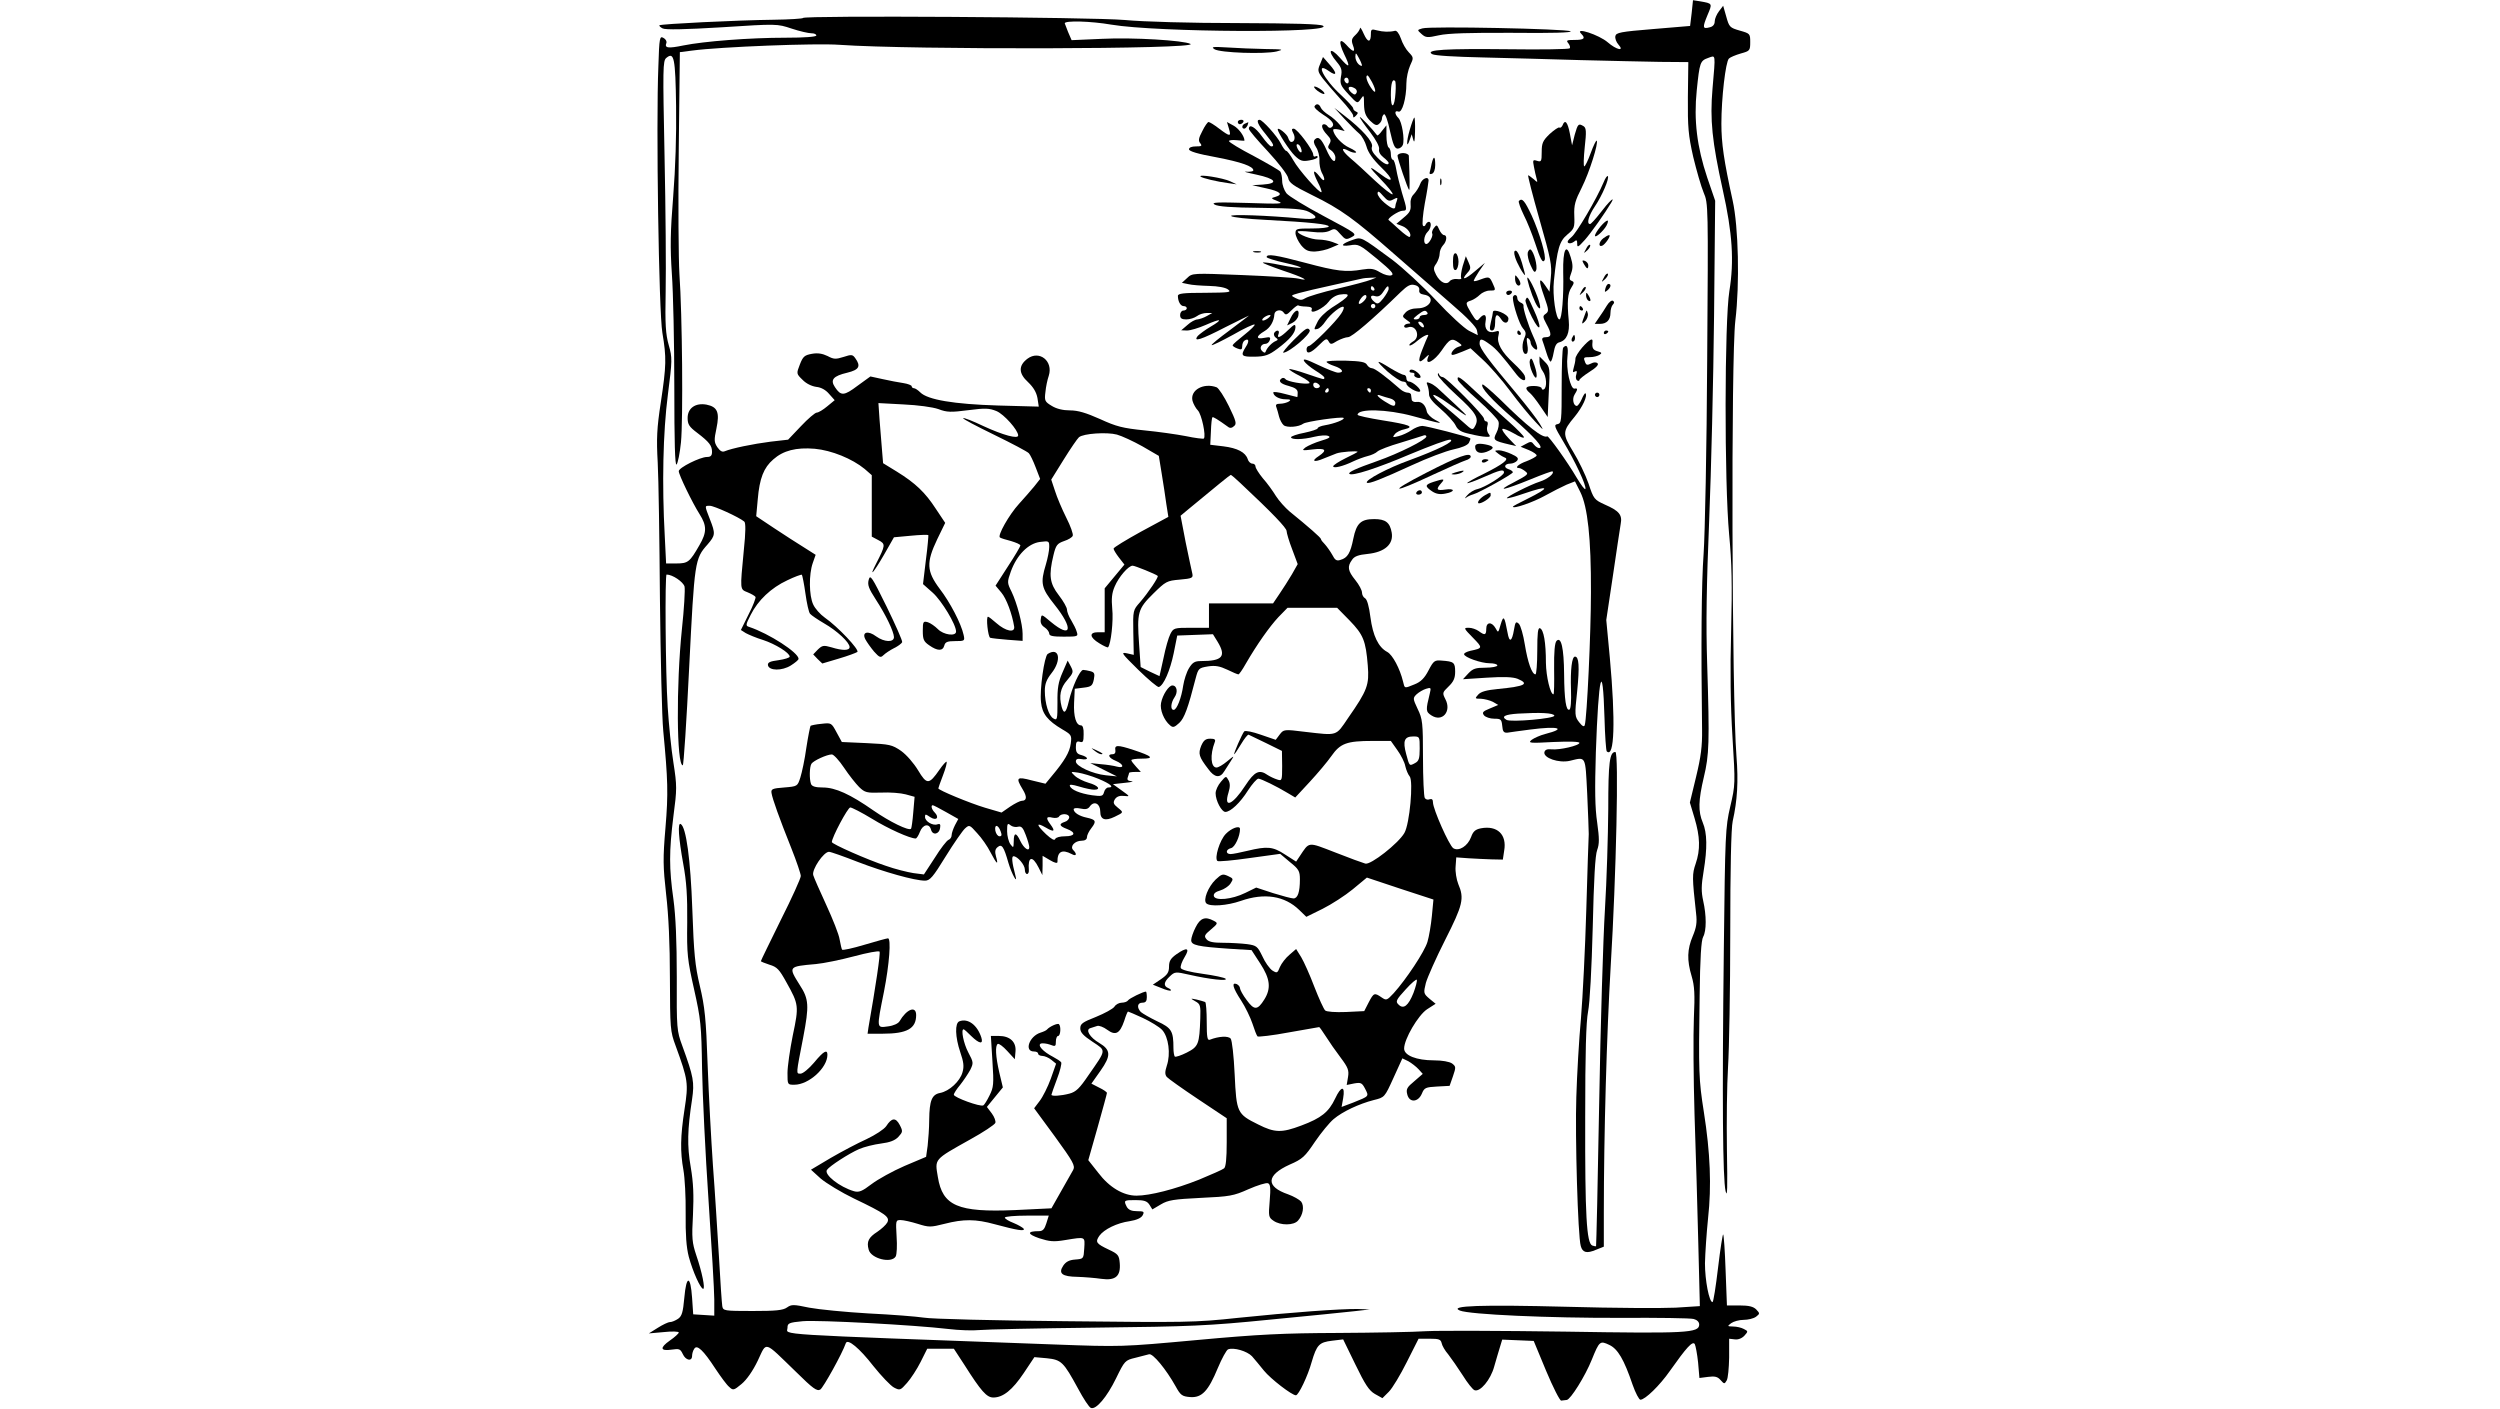 <?xml version="1.0" standalone="no"?>
<!DOCTYPE svg PUBLIC "-//W3C//DTD SVG 20010904//EN"
 "http://www.w3.org/TR/2001/REC-SVG-20010904/DTD/svg10.dtd">
<svg version="1.0" xmlns="http://www.w3.org/2000/svg"
 width="1127pt" height="635pt" viewBox="0 0 1127 635"
 preserveAspectRatio="xMidYMid meet">

<g transform="translate(0,635) scale(0.1,-0.1)"
fill="#000000" stroke="none">
<path d="M7626 6291 l-7 -58 -167 -14 c-147 -12 -167 -16 -170 -32 -2 -10 4
-27 14 -38 29 -32 -9 -24 -48 10 -39 34 -152 71 -120 39 21 -21 13 -28 -29
-28 -36 0 -40 -2 -29 -15 7 -9 10 -19 6 -23 -4 -4 -128 -6 -274 -4 -289 3
-379 -2 -346 -22 12 -7 100 -12 229 -15 116 -3 314 -8 440 -12 127 -3 287 -7
358 -8 l128 -1 -2 -157 c-1 -138 2 -172 24 -270 15 -62 36 -135 47 -161 21
-49 21 -55 16 -758 -2 -390 -10 -781 -16 -869 -10 -137 -12 -418 -7 -795 1
-74 -5 -121 -27 -212 l-28 -116 21 -70 c25 -84 27 -142 5 -206 -16 -47 -16
-60 2 -224 5 -41 1 -64 -15 -102 -25 -59 -27 -108 -5 -181 13 -44 15 -80 10
-189 -3 -74 -2 -270 3 -435 6 -165 13 -427 17 -581 l7 -282 -109 -7 c-60 -3
-280 -2 -489 4 -388 10 -536 5 -484 -17 44 -18 402 -34 726 -33 166 1 313 -1
328 -5 15 -4 25 -13 25 -25 0 -38 -54 -41 -603 -32 -287 4 -569 5 -627 2 -58
-4 -238 -7 -400 -8 -244 -1 -353 -6 -635 -32 -339 -31 -341 -31 -640 -20
-1307 48 -1205 42 -1205 75 0 21 6 24 69 30 72 6 503 -17 655 -35 49 -6 112
-8 140 -5 28 3 265 8 526 11 429 5 505 8 785 36 171 16 342 34 380 38 l70 8
-55 2 c-77 1 -299 -15 -540 -40 -194 -21 -237 -21 -780 -15 -316 3 -602 10
-635 16 -33 5 -145 14 -250 19 -104 6 -225 18 -267 26 -71 15 -80 15 -100 1
-18 -13 -51 -16 -155 -16 -130 0 -133 1 -137 22 -2 13 -9 113 -15 223 -7 110
-18 294 -27 410 -8 116 -19 320 -24 455 -7 208 -13 262 -35 355 -22 93 -27
147 -34 345 -8 227 -28 371 -52 385 -15 10 -10 -63 11 -179 15 -81 19 -145 18
-264 -2 -145 1 -168 31 -302 30 -135 33 -160 36 -360 2 -118 15 -384 29 -590
14 -206 26 -408 26 -448 l0 -73 -47 3 -48 3 -5 74 c-7 103 -26 104 -35 1 -6
-66 -11 -83 -28 -95 -12 -8 -28 -15 -37 -15 -8 0 -33 -12 -55 -26 l-40 -25 68
6 c37 4 67 3 67 -2 0 -4 -18 -21 -40 -36 -47 -33 -44 -49 9 -41 33 5 38 3 49
-20 13 -29 42 -35 42 -8 0 9 4 24 10 32 12 20 41 -7 95 -90 24 -36 51 -73 62
-82 18 -17 21 -16 56 13 23 19 51 59 73 105 42 88 24 93 172 -50 77 -76 95
-89 110 -80 13 8 99 162 115 209 8 22 62 -23 124 -103 36 -45 78 -89 93 -97
27 -14 29 -13 59 21 17 19 45 62 61 94 l30 60 60 0 60 0 47 -72 c76 -120 101
-148 131 -148 44 0 86 34 137 110 l48 72 56 -5 c66 -7 75 -16 141 -137 24 -45
50 -85 58 -87 23 -9 72 49 113 133 39 80 41 82 87 93 26 7 54 14 62 16 17 5
77 -68 120 -145 22 -40 29 -45 65 -48 53 -4 82 27 125 131 18 43 39 81 46 84
26 10 86 -8 108 -31 11 -13 36 -42 54 -65 30 -37 126 -111 144 -111 12 0 54
88 71 150 23 78 34 89 92 96 l50 6 55 -113 c44 -91 62 -118 88 -133 l34 -19
29 29 c16 16 52 76 81 134 l53 105 50 0 c42 0 50 -3 54 -20 2 -11 15 -34 30
-51 14 -18 43 -60 65 -94 21 -34 45 -64 53 -67 25 -10 73 47 89 107 9 30 20
70 26 88 l10 33 71 -3 71 -3 56 -135 c31 -74 62 -135 68 -134 7 1 18 2 25 3
17 2 83 107 113 182 34 84 37 86 79 66 38 -18 66 -65 105 -180 13 -37 29 -67
35 -67 21 0 87 64 133 130 75 106 102 136 112 121 4 -8 11 -45 15 -83 l6 -70
39 5 c30 4 43 1 56 -14 17 -19 18 -19 28 -2 6 10 10 56 11 103 l0 85 26 -3
c15 -2 32 5 43 17 17 19 17 20 -3 30 -11 6 -32 11 -48 11 -27 1 -27 1 -9 15
11 8 36 15 56 15 20 0 45 6 56 14 18 14 18 15 1 33 -13 13 -33 18 -75 18 l-57
0 -6 158 c-3 87 -8 160 -11 162 -2 3 -13 -65 -23 -150 -10 -85 -21 -155 -25
-155 -15 0 -34 98 -34 175 1 44 7 135 14 203 16 146 10 295 -19 479 -23 147
-24 177 -19 523 2 171 7 252 16 267 15 27 15 96 0 162 -9 41 -9 69 2 134 17
103 16 172 -4 219 -21 50 -20 99 5 205 24 100 26 155 15 508 -6 182 -3 359 9
650 9 220 19 634 22 920 l5 520 -36 105 c-46 138 -61 258 -47 393 13 126 15
133 52 146 34 12 33 23 19 -139 -12 -141 -2 -237 46 -455 44 -197 52 -322 30
-457 -22 -137 -23 -860 -1 -1098 12 -127 14 -226 9 -432 -5 -182 -3 -335 6
-481 13 -211 13 -215 -10 -313 -22 -95 -23 -121 -29 -644 -8 -685 -5 -1032 8
-1090 8 -33 9 14 6 185 -2 127 0 295 5 375 5 80 10 351 10 603 0 287 4 475 11
505 21 94 26 179 17 292 -21 270 -25 1800 -5 1965 20 165 14 422 -12 540 -40
182 -51 259 -51 348 0 114 19 279 34 293 6 6 30 16 54 23 40 11 42 13 42 51 0
38 -1 39 -47 52 -45 13 -48 16 -61 63 l-14 49 -19 -25 c-10 -13 -19 -34 -19
-45 0 -14 -8 -24 -22 -27 -33 -9 -34 -2 -11 54 23 54 24 53 -33 63 l-32 5 -6
-58z"/>
<path d="M3620 6269 c0 -3 -60 -7 -132 -8 -167 -2 -509 -19 -515 -25 -3 -2 4
-9 14 -14 12 -7 102 -5 267 5 248 16 249 16 315 -6 36 -12 76 -21 89 -21 12 0
22 -4 22 -10 0 -6 -53 -10 -139 -10 -162 0 -367 -16 -461 -35 -68 -14 -85 -12
-76 11 3 7 -3 18 -13 23 -17 10 -19 2 -23 -127 -11 -259 2 -1110 18 -1202 19
-113 18 -147 -7 -314 -18 -116 -20 -164 -14 -271 4 -71 8 -348 10 -615 3 -267
9 -534 15 -595 21 -221 23 -281 10 -436 -12 -140 -11 -175 3 -301 11 -94 17
-224 17 -378 1 -226 1 -238 26 -305 56 -154 58 -168 40 -285 -19 -123 -20
-192 -5 -275 6 -33 11 -121 10 -195 -1 -96 3 -152 14 -195 18 -67 53 -145 65
-145 10 0 -5 75 -31 151 -19 57 -21 77 -15 183 4 88 2 143 -10 214 -17 97 -15
170 6 307 11 76 7 100 -44 240 -25 68 -26 77 -25 310 0 164 -5 275 -15 350
-20 141 -20 217 0 377 16 120 16 136 0 239 -10 61 -21 175 -26 252 -10 153
-13 597 -5 597 27 0 75 -33 81 -54 3 -14 -2 -101 -12 -193 -26 -251 -24 -613
4 -613 4 0 17 200 29 444 24 478 25 487 83 552 35 41 36 48 10 114 -24 62 -24
60 0 60 19 0 131 -51 155 -71 7 -5 7 -46 -2 -131 -17 -179 -18 -174 17 -188
17 -7 33 -16 36 -21 2 -4 -11 -40 -31 -78 l-35 -71 22 -14 c13 -7 48 -22 78
-31 55 -18 120 -58 120 -75 0 -5 -23 -12 -50 -16 -39 -5 -50 -10 -48 -23 5
-25 63 -26 103 -1 19 12 35 25 35 30 0 28 -133 114 -223 144 -16 5 -16 9 7 54
33 66 92 122 165 156 33 16 63 27 66 25 2 -3 10 -41 16 -85 6 -43 15 -85 21
-91 6 -7 34 -26 63 -43 58 -33 115 -86 115 -107 0 -16 -31 -17 -82 -1 -35 10
-41 9 -61 -10 l-21 -22 20 -21 21 -20 74 22 c41 12 78 26 84 30 10 10 -88 114
-147 155 -20 14 -44 41 -52 59 -19 40 -20 136 -2 187 l13 37 -52 33 c-29 18
-90 57 -135 87 l-81 54 7 76 c8 95 27 143 70 180 45 40 103 55 187 48 76 -7
169 -45 225 -91 l32 -28 0 -139 0 -138 30 -16 c33 -17 32 -23 -10 -105 -35
-68 -13 -44 35 39 l45 79 76 7 c41 4 77 5 79 3 1 -1 -3 -52 -11 -112 l-13
-109 44 -39 c40 -36 105 -143 105 -175 0 -23 -57 -15 -82 11 -13 13 -33 27
-45 31 -21 6 -23 3 -23 -39 0 -38 4 -48 29 -65 37 -26 61 -27 68 -1 4 16 14
20 49 20 43 0 44 1 38 28 -11 51 -61 147 -108 208 -59 79 -61 118 -11 223 l36
74 -42 63 c-48 74 -92 116 -176 168 l-62 38 -5 61 c-3 34 -8 95 -11 136 l-5
74 112 -6 c66 -3 132 -12 158 -21 39 -15 57 -15 135 -5 77 10 95 9 127 -4 34
-14 98 -86 98 -110 0 -17 -67 1 -156 42 -48 23 -89 39 -92 36 -3 -3 60 -36
140 -75 80 -39 150 -76 156 -83 6 -6 20 -35 31 -64 l20 -52 -26 -33 c-15 -18
-46 -54 -69 -79 -45 -49 -99 -145 -86 -152 4 -3 26 -10 50 -16 23 -7 42 -15
42 -20 0 -4 -25 -47 -56 -94 l-56 -87 26 -31 c23 -27 49 -97 58 -154 4 -29
-38 -21 -80 16 -18 16 -35 29 -38 29 -10 0 0 -92 10 -95 6 -2 41 -6 79 -9 l67
-5 0 32 c0 43 -25 138 -50 190 -20 40 -20 43 -3 91 27 74 78 126 131 133 41 5
42 5 42 -23 0 -16 -7 -51 -15 -78 -26 -85 -21 -107 39 -182 86 -108 77 -155
-16 -78 -43 36 -43 37 -46 13 -3 -16 3 -28 17 -37 12 -8 21 -21 21 -28 0 -11
17 -14 66 -14 63 0 65 1 58 22 -3 12 -15 35 -25 52 -11 17 -19 39 -19 48 0 9
-16 38 -37 65 -41 53 -46 89 -24 180 11 46 17 53 48 64 19 6 37 17 39 24 3 7
-10 44 -29 81 -19 38 -42 92 -51 121 l-17 51 56 90 c31 50 62 95 69 101 20 17
126 24 171 12 22 -6 74 -30 115 -53 l74 -43 13 -80 c7 -44 17 -106 21 -138 l9
-57 -124 -67 c-67 -37 -123 -71 -123 -76 0 -5 11 -23 24 -40 l25 -32 -45 -54
-44 -53 0 -99 0 -99 -30 0 c-41 0 -39 -23 6 -50 19 -12 37 -20 39 -18 13 13
25 121 19 174 -4 45 -2 70 11 100 18 43 62 94 81 94 10 0 104 -38 113 -46 5
-5 -42 -75 -80 -119 -31 -35 -32 -36 -30 -136 l2 -101 -31 7 c-29 6 -24 0 51
-74 46 -45 88 -80 93 -78 22 7 51 75 67 152 l16 80 80 3 81 3 21 -34 c40 -66
22 -87 -75 -87 -28 0 -38 -6 -54 -32 -11 -18 -22 -53 -26 -78 -8 -56 -29 -110
-43 -110 -16 0 -13 32 4 57 16 23 11 53 -10 53 -16 0 -44 -42 -51 -79 -6 -30
13 -78 41 -101 13 -11 19 -9 41 11 23 21 40 68 74 201 12 45 14 47 56 54 33 5
53 1 87 -15 24 -12 46 -21 50 -21 3 0 18 21 33 48 51 88 107 167 147 210 l41
42 112 0 112 0 56 -57 c62 -64 73 -91 82 -203 7 -87 -1 -111 -89 -237 -56 -83
-46 -79 -194 -62 -95 12 -96 11 -114 -12 l-18 -24 -67 23 c-37 13 -70 20 -75
15 -9 -10 -50 -103 -45 -103 2 0 16 21 31 46 15 25 30 44 34 42 4 -2 40 -19
79 -38 l71 -35 1 -68 c0 -66 -1 -68 -22 -61 -13 4 -32 13 -43 20 -38 27 -59
17 -101 -47 -57 -88 -99 -106 -76 -32 8 26 8 42 0 56 -11 20 -11 20 -34 -7
-13 -15 -24 -38 -24 -52 0 -33 27 -84 44 -84 23 0 67 41 102 97 19 29 40 53
47 53 13 -1 81 -34 134 -66 l32 -19 65 70 c36 39 80 91 98 117 40 57 69 68
185 68 l83 0 29 -41 c16 -22 33 -55 36 -72 4 -18 13 -39 20 -47 17 -21 0 -214
-24 -255 -27 -47 -152 -145 -176 -138 -11 3 -72 25 -135 50 -127 49 -116 50
-161 -17 l-16 -24 -50 32 c-55 36 -80 38 -168 17 -33 -8 -68 -15 -77 -15 -24
0 -23 21 2 27 17 4 40 53 40 86 0 18 -39 4 -64 -22 -28 -29 -52 -109 -38 -122
4 -4 69 2 145 13 l138 19 44 -37 c40 -32 45 -41 45 -78 0 -58 -10 -86 -29 -86
-9 0 -50 11 -92 24 l-76 25 -49 -24 c-61 -30 -137 -37 -142 -14 -2 11 8 19 29
25 17 5 38 19 46 31 14 21 13 23 -11 34 -24 11 -29 9 -56 -16 -34 -33 -57 -92
-42 -107 16 -16 93 -11 156 11 106 37 197 23 263 -41 l32 -31 73 36 c40 20
102 60 136 88 l64 53 150 -50 150 -49 -7 -74 c-4 -41 -13 -94 -20 -117 -13
-44 -96 -169 -152 -231 -31 -33 -33 -34 -55 -19 -32 22 -35 21 -58 -23 l-20
-39 -82 -4 c-48 -2 -88 1 -94 7 -6 5 -28 53 -49 107 -20 53 -47 113 -59 133
l-23 37 -30 -26 c-17 -14 -36 -39 -43 -55 -11 -28 -13 -29 -34 -16 -13 9 -33
37 -45 64 -22 45 -26 49 -69 55 -24 3 -73 6 -107 6 -46 0 -66 4 -76 16 -12 14
-9 20 20 44 32 27 32 29 13 39 -39 21 -61 13 -82 -29 -11 -21 -20 -48 -20 -58
0 -23 28 -29 174 -39 l98 -6 39 -60 c45 -69 50 -112 19 -162 -31 -50 -46 -50
-80 -3 -17 22 -30 47 -30 53 0 7 -7 15 -15 19 -24 9 -18 -16 20 -74 19 -29 42
-77 51 -104 9 -28 19 -54 23 -58 3 -3 67 4 141 18 74 13 136 24 137 24 2 0 15
-19 30 -42 15 -24 45 -67 67 -96 33 -44 38 -57 33 -87 l-6 -36 34 7 c30 5 35
3 49 -24 18 -35 19 -33 -53 -62 l-53 -20 7 39 c10 58 -9 57 -36 -1 -29 -61
-62 -88 -153 -122 -88 -33 -119 -33 -194 5 -95 47 -98 53 -106 225 -4 86 -12
154 -18 162 -11 13 -53 11 -94 -5 -11 -4 -14 10 -14 80 0 47 -3 88 -7 90 -5 2
-21 7 -38 11 -30 6 -30 6 -6 -8 22 -12 24 -19 22 -77 -4 -116 -8 -127 -61
-154 -26 -13 -50 -21 -54 -18 -3 4 -6 21 -6 38 0 77 -8 91 -73 121 -33 16 -66
35 -74 42 -19 20 -16 42 7 42 15 0 20 7 20 25 0 14 -2 25 -4 25 -12 0 -76 -31
-81 -40 -3 -5 -16 -10 -28 -10 -12 0 -27 -8 -33 -18 -7 -10 -44 -30 -83 -46
-61 -24 -71 -31 -71 -52 0 -18 14 -33 55 -60 63 -42 64 -33 -18 -151 -40 -59
-56 -75 -86 -83 -38 -10 -81 -13 -81 -5 0 2 11 34 25 71 14 36 22 70 19 75 -3
5 -20 16 -37 25 -45 23 -72 53 -54 60 7 2 26 0 40 -5 25 -10 27 -8 27 14 0 14
5 25 10 25 11 0 14 43 4 53 -6 6 -43 -11 -54 -24 -3 -4 -16 -10 -29 -14 -51
-16 -75 -85 -30 -85 11 0 19 -4 19 -10 0 -5 9 -10 19 -10 10 0 29 -8 41 -18
l21 -17 -24 -68 c-13 -36 -36 -82 -50 -100 l-25 -33 94 -128 c82 -113 92 -131
82 -150 -6 -11 -31 -55 -55 -97 l-43 -76 -165 -8 c-257 -11 -326 19 -347 149
-14 83 -19 77 145 169 60 33 111 67 114 75 3 7 -4 27 -16 43 l-22 29 36 44 36
44 -16 67 c-17 74 -19 121 -7 129 5 3 24 -11 43 -32 l34 -37 3 35 c4 43 -25
70 -75 70 l-36 0 7 -114 c7 -104 5 -118 -13 -154 -11 -23 -24 -43 -28 -45 -13
-8 -133 36 -133 48 0 6 13 26 29 45 15 19 35 49 45 67 15 31 15 34 -9 79 -21
40 -34 104 -21 104 3 0 18 -14 34 -30 37 -36 56 -39 46 -7 -18 56 -60 88 -99
73 -21 -8 -19 -71 4 -139 15 -44 18 -64 10 -91 -11 -40 -59 -85 -101 -93 -37
-7 -48 -34 -49 -121 0 -37 -4 -89 -7 -117 l-7 -50 -97 -41 c-53 -23 -120 -60
-149 -82 -43 -33 -57 -38 -79 -32 -65 19 -136 75 -122 96 11 17 99 74 145 94
23 10 68 21 99 25 40 5 63 14 78 30 20 22 21 25 6 54 -18 34 -36 33 -61 -6
-10 -14 -48 -39 -88 -58 -40 -18 -112 -56 -162 -85 l-89 -53 44 -40 c25 -21
92 -62 150 -90 142 -68 163 -83 150 -108 -6 -11 -26 -29 -45 -42 -39 -25 -49
-44 -39 -80 10 -41 103 -64 122 -31 5 9 7 49 4 90 -4 72 -4 74 18 74 13 0 48
-8 77 -17 51 -16 58 -16 121 0 86 22 140 22 227 -2 100 -27 137 -33 130 -20
-4 5 -24 17 -46 26 -21 8 -39 19 -39 24 0 5 45 9 99 9 l99 0 -11 -35 c-8 -26
-16 -35 -33 -35 -55 0 -54 -13 1 -32 47 -15 65 -17 118 -8 92 15 88 16 85 -37
-3 -48 -3 -48 -41 -51 -27 -2 -42 -10 -54 -28 -23 -35 -5 -49 65 -50 31 -1 80
-5 107 -9 64 -9 88 12 83 71 -3 35 -7 41 -50 61 -57 27 -61 34 -42 62 21 29
79 58 137 66 31 5 51 14 58 26 9 17 6 19 -25 19 -25 0 -38 6 -46 19 -15 30
-14 31 39 31 38 0 52 -4 63 -21 l13 -21 39 23 c32 19 58 23 179 29 131 6 148
9 215 39 41 18 80 30 88 27 11 -4 13 -21 8 -79 -6 -70 -5 -75 17 -90 31 -22
92 -22 111 1 22 25 29 64 14 85 -8 9 -34 24 -59 33 -102 35 -99 86 7 134 58
25 69 36 114 103 28 41 66 87 84 102 40 34 115 69 181 86 49 12 49 12 89 100
l40 88 27 -13 c14 -8 35 -24 46 -36 l19 -21 -38 -33 c-33 -27 -38 -36 -32 -59
9 -39 49 -37 66 3 11 27 17 29 69 32 l56 3 15 43 c14 41 14 44 -4 58 -12 8
-44 14 -82 14 -78 0 -134 22 -134 53 0 43 63 150 103 177 l39 25 -28 23 c-27
23 -27 26 -16 71 7 25 46 113 87 194 80 158 87 187 59 252 -8 20 -14 56 -12
78 l3 42 55 -4 c30 -2 77 -4 105 -5 l50 -1 6 40 c13 73 -31 115 -105 101 -25
-5 -35 -14 -44 -39 -15 -41 -55 -66 -80 -51 -19 12 -92 177 -92 207 0 13 -5
17 -15 14 -8 -4 -18 -1 -22 6 -4 7 -8 89 -8 182 0 157 -2 174 -24 219 -22 47
-22 49 -5 66 11 10 30 21 43 25 22 7 23 5 17 -20 -19 -77 -19 -83 7 -100 49
-32 92 18 63 73 -14 28 -14 30 14 57 23 22 30 38 30 67 0 42 -6 46 -60 50 -32
3 -37 0 -60 -44 -18 -35 -35 -52 -63 -63 -47 -19 -44 -20 -52 13 -14 58 -47
120 -71 133 -40 21 -65 73 -76 157 -6 48 -15 80 -24 85 -8 4 -14 16 -14 26 0
10 -13 35 -30 56 -34 42 -37 61 -15 91 10 16 29 23 71 27 77 8 117 44 108 96
-8 46 -28 61 -79 61 -60 0 -80 -19 -94 -88 -13 -65 -26 -87 -58 -96 -17 -6
-25 -1 -37 23 -9 16 -24 37 -33 47 -10 10 -18 20 -18 24 0 6 -56 55 -141 124
-20 17 -48 48 -62 70 -14 23 -40 59 -59 80 -18 22 -33 46 -33 53 0 7 -6 13
-14 13 -8 0 -18 9 -21 20 -10 31 -46 50 -110 58 l-59 7 3 60 c1 33 4 62 7 64
3 3 24 -10 70 -43 8 -7 18 -6 27 3 13 10 10 22 -23 90 -21 43 -46 81 -55 85
-58 22 -121 -12 -109 -61 4 -14 15 -34 24 -43 17 -17 38 -116 27 -127 -3 -2
-39 2 -81 11 -41 8 -126 20 -188 26 -97 10 -125 17 -199 51 -63 28 -99 39
-135 39 -32 0 -61 7 -82 20 -32 19 -34 24 -29 63 2 23 9 56 15 73 21 66 -42
117 -96 77 -41 -31 -41 -66 3 -106 24 -23 37 -45 42 -71 l6 -39 -184 5 c-199
6 -317 26 -350 59 -10 10 -23 19 -29 19 -5 0 -10 4 -10 9 0 4 -17 11 -37 14
-21 3 -63 11 -94 18 l-55 12 -58 -42 c-61 -46 -75 -47 -102 -6 -22 33 -8 50
56 65 53 13 62 29 36 65 -12 17 -17 18 -53 6 -35 -11 -44 -11 -72 4 -23 11
-44 15 -71 10 -33 -6 -40 -12 -54 -48 -16 -41 -16 -42 12 -69 16 -17 41 -29
62 -32 22 -2 43 -14 58 -32 l25 -28 -34 -28 c-18 -15 -39 -28 -47 -28 -7 0
-39 -27 -71 -61 l-58 -61 -79 -9 c-79 -10 -175 -30 -206 -43 -12 -5 -21 0 -34
18 -15 23 -15 33 -4 85 15 72 5 97 -45 107 -50 9 -85 -16 -85 -60 0 -29 7 -40
43 -67 55 -42 67 -58 67 -86 0 -17 -6 -23 -23 -23 -30 0 -127 -48 -127 -64 0
-16 61 -142 94 -194 33 -52 33 -82 -1 -140 -43 -75 -51 -82 -103 -82 l-47 0
-6 122 c-13 236 -8 469 14 639 20 156 20 166 4 223 -14 49 -17 94 -14 241 2
99 0 374 -5 610 -8 398 -8 431 8 444 35 29 41 1 44 -217 2 -130 -3 -281 -13
-407 -13 -161 -14 -229 -6 -350 6 -82 11 -312 11 -509 0 -250 3 -357 10 -350
6 6 15 51 20 100 10 101 6 577 -7 759 -4 66 -6 318 -3 560 l5 440 55 7 c127
17 560 34 665 26 325 -23 1624 -20 1582 4 -30 16 -259 30 -399 23 l-137 -6
-16 37 c-8 20 -15 38 -15 39 0 13 117 10 210 -6 208 -35 1011 -39 954 -5 -13
8 -130 11 -384 12 -207 0 -428 6 -510 14 -149 13 -1450 21 -1450 9z m1973
-2098 c143 -134 207 -201 207 -215 0 -8 11 -46 25 -82 l25 -67 -26 -46 c-15
-25 -40 -65 -56 -88 l-29 -43 -144 0 -145 0 0 -55 0 -55 -80 0 c-77 0 -80 -1
-94 -28 -8 -15 -22 -64 -31 -109 l-18 -81 -43 20 -42 21 -7 103 c-10 143 -6
159 64 228 56 55 61 58 119 63 57 5 61 8 57 27 -3 11 -16 75 -30 141 l-23 120
30 25 c134 111 193 159 196 159 2 1 23 -17 45 -38z m807 -1196 c0 -45 -4 -56
-21 -65 -26 -14 -25 -15 -40 41 -16 59 -8 79 31 79 30 0 30 0 30 -55z m-28
-1101 c-23 -58 -45 -75 -67 -53 -15 14 -12 21 32 69 26 29 49 48 50 43 2 -6
-5 -32 -15 -59z m-1220 -113 c34 -16 74 -40 87 -54 29 -32 39 -108 21 -161 -9
-28 -9 -40 0 -51 6 -7 69 -52 141 -100 l129 -86 0 -108 c0 -75 -4 -112 -12
-118 -7 -6 -58 -28 -113 -51 -108 -43 -221 -72 -282 -72 -59 0 -122 37 -172
103 l-45 57 42 148 c23 82 42 151 42 155 0 4 -16 15 -35 24 l-35 18 41 58 c48
68 47 94 -5 125 -43 25 -64 60 -41 67 8 3 22 7 31 10 8 3 29 -5 45 -17 38 -28
57 -18 77 40 7 23 15 42 17 42 2 0 32 -13 67 -29z"/>
<path d="M6131 6223 c-1 -7 -10 -21 -21 -31 -17 -16 -19 -24 -11 -46 13 -34 1
-33 -29 1 -32 36 -37 15 -11 -40 31 -63 25 -68 -19 -17 -45 51 -58 33 -14 -19
22 -26 25 -38 19 -67 -5 -32 -2 -40 34 -79 40 -43 40 -43 55 -22 14 21 15 20
15 -24 1 -36 7 -52 27 -73 21 -20 30 -24 40 -15 8 6 14 17 14 25 0 7 4 15 9
19 6 3 18 -31 27 -75 14 -62 21 -80 35 -80 9 0 20 8 23 17 9 24 -4 105 -20
121 -18 18 -18 36 0 29 17 -7 36 60 36 127 0 25 8 61 17 81 16 34 16 36 -6 59
-13 13 -29 41 -36 63 -8 22 -19 37 -27 34 -24 -6 -53 -5 -80 2 -25 7 -28 5
-28 -16 0 -40 -14 -40 -32 0 -9 21 -17 33 -17 26z m9 -167 c0 -5 -7 -3 -15 4
-8 7 -15 22 -15 34 1 20 2 20 15 -4 8 -14 14 -29 15 -34z m45 -76 c22 -42 18
-60 -5 -25 -19 28 -26 55 -15 55 2 0 11 -13 20 -30z m-105 4 c0 -8 -4 -12 -10
-9 -5 3 -10 10 -10 16 0 5 5 9 10 9 6 0 10 -7 10 -16z m211 -52 c-4 -69 -21
-78 -21 -11 0 53 7 76 19 64 3 -3 4 -27 2 -53z m-182 19 c7 -5 10 -14 6 -20
-5 -9 -10 -9 -21 0 -26 22 -14 38 15 20z"/>
<path d="M6412 6222 c-24 -7 -24 -7 -4 -25 19 -17 26 -18 79 -6 40 9 141 12
333 11 175 -2 270 1 260 7 -18 11 -635 24 -668 13z"/>
<path d="M5475 6128 c25 -16 225 -23 280 -10 35 9 30 10 -51 11 -50 1 -127 4
-170 7 -67 4 -76 3 -59 -8z"/>
<path d="M5951 6061 c-12 -28 -11 -34 13 -66 15 -19 51 -61 81 -94 30 -32 55
-65 55 -72 0 -11 2 -11 13 0 10 11 10 14 0 18 -7 3 -13 9 -13 15 0 5 -25 32
-55 60 -77 70 -119 154 -55 108 38 -27 39 -10 2 31 l-28 32 -13 -32z"/>
<path d="M5940 5940 c14 -10 27 -16 30 -13 6 6 -30 33 -44 33 -6 0 0 -9 14
-20z"/>
<path d="M5926 5871 c-4 -5 14 -22 39 -38 43 -27 55 -46 36 -58 -5 -3 -12 -1
-16 5 -3 5 -10 10 -16 10 -16 0 -10 -23 13 -47 18 -19 20 -27 11 -42 -9 -14
-7 -20 8 -29 10 -7 19 -21 19 -33 0 -30 -19 -13 -41 37 -22 49 -36 61 -51 46
-8 -8 -6 -18 5 -36 9 -13 16 -40 15 -58 -1 -18 4 -43 10 -55 20 -36 13 -48 -9
-19 -30 38 -34 26 -9 -24 12 -23 20 -44 17 -46 -7 -8 -103 100 -127 144 -13
23 -27 42 -32 42 -4 0 -15 15 -24 33 -17 34 -83 107 -96 107 -17 0 -7 -23 27
-64 36 -45 42 -56 26 -56 -6 0 -24 20 -42 45 -30 42 -59 59 -59 34 0 -6 39
-52 86 -102 48 -52 88 -104 91 -119 4 -22 22 -35 107 -77 131 -64 191 -108
372 -267 82 -72 199 -174 259 -226 68 -58 111 -103 113 -117 l4 -22 -40 20
c-21 11 -88 72 -148 137 -60 64 -150 147 -199 184 -141 104 -137 102 -176 89
-53 -18 -61 -32 -14 -25 39 7 44 4 123 -61 65 -54 78 -69 65 -74 -11 -4 -32 2
-51 13 -28 17 -42 19 -80 13 -74 -13 -115 -8 -257 30 -135 36 -175 42 -175 26
0 -4 37 -16 83 -26 45 -10 77 -20 70 -22 -6 -2 -46 3 -89 12 -42 9 -79 14 -81
11 -2 -2 39 -18 91 -36 91 -30 128 -50 69 -36 -16 4 -129 11 -253 16 -224 9
-225 9 -248 -13 l-24 -22 29 -6 c15 -4 58 -7 94 -8 40 -1 73 -7 85 -16 17 -13
6 -14 -103 -15 -99 0 -123 -3 -123 -14 0 -25 12 -46 26 -46 8 0 14 -4 14 -10
0 -5 -7 -10 -15 -10 -8 0 -15 -9 -15 -20 0 -15 7 -20 28 -20 16 0 37 7 48 15
10 8 30 14 44 14 l25 0 -25 -14 c-14 -8 -33 -14 -42 -15 -9 0 -30 -11 -45 -25
l-28 -24 26 -1 c15 0 52 11 84 25 70 31 82 27 22 -8 -24 -14 -49 -33 -57 -41
-24 -30 14 -18 126 40 60 30 107 53 104 51 -3 -3 -43 -33 -88 -67 -46 -34 -82
-63 -80 -66 3 -2 46 19 97 47 50 29 94 49 97 46 3 -3 -17 -23 -46 -46 -28 -22
-52 -43 -53 -47 -1 -4 8 -10 21 -15 18 -7 22 -5 22 11 0 10 5 22 11 25 19 12
22 -4 5 -29 -25 -40 -20 -45 41 -44 47 1 63 7 102 36 56 42 80 71 81 96 0 17
-5 15 -33 -12 -35 -34 -53 -41 -43 -17 6 17 -9 20 -20 4 -3 -6 0 -16 7 -21 11
-7 11 -11 1 -15 -16 -6 -39 -29 -45 -45 -3 -10 -7 -10 -17 -1 -14 13 -5 33 15
33 7 0 16 7 19 16 5 14 1 16 -24 11 -39 -8 -39 7 0 30 26 15 43 44 45 76 1 18
29 25 41 9 10 -14 14 -13 37 10 14 14 28 24 30 21 3 -2 19 -5 35 -5 21 -1 29
-5 25 -14 -9 -25 55 6 77 36 12 17 32 29 50 32 56 8 47 -7 -36 -59 -30 -20
-57 -46 -66 -67 -16 -32 -16 -33 1 -29 9 2 25 17 36 34 22 33 74 74 82 65 3
-3 -2 -17 -11 -30 -23 -36 -133 -146 -146 -146 -5 0 -10 -7 -10 -15 0 -24 20
-17 56 19 30 30 35 32 43 18 9 -16 12 -16 39 1 17 9 39 17 49 17 17 0 111 80
237 203 31 30 45 37 63 32 15 -3 23 -12 21 -23 -2 -11 5 -18 20 -20 56 -8 32
-62 -28 -62 -23 0 -43 -7 -54 -19 -16 -17 -15 -19 6 -34 19 -13 20 -16 6 -16
-10 -1 -18 -6 -18 -12 0 -6 7 -8 16 -5 39 15 60 -45 23 -64 -11 -7 -18 -14
-15 -17 3 -3 19 6 36 21 30 25 57 35 46 18 -2 -4 -14 -31 -25 -60 -21 -53 -16
-65 15 -34 17 16 18 16 11 0 -14 -39 29 -16 62 32 36 53 46 58 76 36 18 -13
18 -14 -2 -20 -21 -7 -40 -36 -24 -36 5 0 25 7 44 15 l36 15 55 -51 c31 -28
87 -92 124 -142 38 -51 88 -112 112 -137 40 -43 41 -43 21 -10 -11 19 -57 79
-103 134 -127 151 -168 206 -168 227 0 25 9 24 47 -4 28 -20 53 -49 121 -137
24 -30 46 -33 35 -3 -3 8 -26 34 -50 56 -54 50 -77 91 -68 124 5 21 3 24 -15
18 -31 -10 -50 11 -43 46 6 32 -7 38 -28 13 -11 -14 -15 -11 -36 23 -28 47
-28 50 -2 58 12 4 30 16 40 26 10 10 30 19 44 19 29 0 29 0 13 35 -13 28 -16
29 -54 15 -15 -6 -28 -9 -30 -7 -2 2 9 21 23 43 l27 39 -44 -37 c-45 -39 -67
-44 -35 -8 16 17 16 24 5 48 l-12 27 -14 -44 c-7 -25 -10 -49 -7 -54 3 -5 -5
-7 -18 -5 -13 2 -29 -3 -34 -10 -15 -19 -43 -5 -61 29 -13 26 -13 32 1 51 8
13 15 32 15 45 0 12 7 28 15 37 17 17 20 46 5 46 -6 0 -16 11 -22 25 -10 23
-12 23 -24 7 -7 -9 -10 -20 -8 -24 7 -10 -14 -48 -26 -48 -15 0 -12 37 5 54
17 16 20 46 6 46 -5 0 -11 -6 -14 -12 -2 -7 -8 -10 -12 -6 -5 5 -1 50 8 101
10 51 17 98 17 103 0 22 -30 9 -38 -16 -5 -14 -18 -34 -28 -45 -12 -11 -17
-29 -15 -48 2 -25 -4 -36 -31 -58 l-33 -28 26 -10 c25 -9 45 -38 34 -49 -3 -3
-24 12 -48 34 -23 21 -44 40 -47 42 -9 6 45 42 63 42 21 0 21 4 -3 81 -10 35
-22 83 -26 107 -4 23 -10 42 -15 42 -5 0 -9 11 -9 24 0 14 -4 28 -10 31 -5 3
-10 27 -10 53 l0 47 -20 -25 c-10 -14 -20 -23 -22 -20 -19 26 -78 88 -78 82 0
-5 21 -35 46 -67 28 -37 43 -66 41 -77 -3 -11 4 -25 19 -37 13 -10 24 -22 24
-25 0 -15 -24 -4 -51 24 -21 21 -29 36 -24 49 6 21 -44 78 -125 140 l-45 35
45 -49 c25 -27 55 -57 67 -67 13 -11 27 -37 33 -58 7 -27 29 -58 67 -95 57
-55 56 -75 -1 -32 -60 45 -60 39 -2 -21 33 -34 57 -64 54 -68 -4 -3 -40 25
-80 62 -40 38 -90 84 -112 102 -40 35 -43 52 -6 32 11 -6 26 -10 32 -8 6 2 -7
12 -29 22 -34 15 -73 58 -73 81 0 4 12 4 26 1 l26 -7 -21 27 c-12 15 -35 36
-52 46 -16 10 -32 25 -35 33 -7 17 -20 20 -28 6z m355 -420 c19 10 21 9 16 -6
-4 -9 -7 -21 -7 -26 0 -16 -17 -10 -49 17 -17 14 -31 33 -31 42 1 13 7 10 25
-11 21 -24 28 -26 46 -16z m-101 -362 c-14 -6 -81 -24 -150 -40 -69 -16 -134
-36 -145 -43 -16 -10 -25 -10 -44 0 -24 12 -23 12 15 23 21 6 89 22 149 35 61
14 119 27 130 29 11 3 31 5 45 5 l25 1 -25 -10z m15 -39 c3 -5 1 -10 -4 -10
-6 0 -11 5 -11 10 0 6 2 10 4 10 3 0 8 -4 11 -10z m65 -2 c0 -7 -11 -26 -24
-43 -20 -25 -26 -28 -40 -16 -22 18 -20 34 3 26 14 -4 25 1 37 20 18 28 24 31
24 13z m-100 -36 c0 -10 -22 -32 -32 -32 -5 0 -3 9 4 20 13 20 28 27 28 12z
m40 -42 c0 -5 -4 -10 -10 -10 -5 0 -10 5 -10 10 0 6 5 10 10 10 6 0 10 -4 10
-10z m235 -30 c3 -5 -3 -10 -14 -10 -12 0 -21 -4 -21 -10 0 -5 -8 -10 -17 -10
-15 0 -13 4 7 20 29 22 36 24 45 10z m-719 -25 c-11 -8 -22 -12 -25 -9 -6 6
19 24 34 24 6 -1 1 -7 -9 -15z m699 -26 c11 -17 -1 -21 -15 -4 -8 9 -8 15 -2
15 6 0 14 -5 17 -11z"/>
<path d="M6355 5764 c-16 -54 -15 -90 1 -42 l8 23 7 -25 c5 -17 7 -6 8 38 1
34 -1 62 -3 62 -3 0 -12 -25 -21 -56z"/>
<path d="M5580 5800 c0 -5 4 -10 9 -10 6 0 13 5 16 10 3 6 -1 10 -9 10 -9 0
-16 -4 -16 -10z"/>
<path d="M5420 5759 c-17 -32 -19 -44 -9 -55 9 -12 6 -14 -20 -14 -19 0 -31
-5 -31 -13 0 -9 40 -21 123 -36 114 -22 167 -41 167 -59 0 -5 -15 -7 -32 -6
-18 2 2 -4 45 -13 89 -19 103 -40 30 -45 l-48 -3 63 -14 c64 -14 79 -28 40
-39 -20 -5 -19 -7 12 -19 31 -12 14 -13 -135 -8 -139 4 -166 3 -150 -7 14 -9
78 -14 207 -15 148 -2 193 -5 218 -18 50 -26 37 -37 -37 -30 -149 14 -322 20
-313 11 6 -6 74 -13 152 -17 209 -11 288 -20 288 -30 0 -5 -34 -9 -75 -9 -71
0 -75 -1 -75 -22 1 -13 12 -36 25 -53 20 -24 32 -29 62 -29 21 1 54 8 73 17
l35 15 -28 11 c-16 6 -44 11 -63 11 -33 0 -94 24 -94 36 0 3 27 3 61 -1 42 -5
68 -3 84 5 21 11 26 10 47 -15 23 -26 26 -27 51 -14 26 14 24 15 -124 94 -83
44 -160 91 -170 104 -10 13 -19 38 -19 55 0 17 -4 36 -8 42 -4 6 -58 37 -119
70 -62 32 -113 63 -113 68 0 4 16 6 35 4 19 -2 35 -3 35 -2 0 19 -24 53 -48
67 l-31 17 9 -30 c11 -37 5 -37 -44 0 -22 17 -43 30 -48 30 -4 0 -17 -18 -28
-41z"/>
<path d="M5613 5793 c-15 -5 -17 -23 -4 -23 5 0 11 7 15 15 3 8 4 15 3 14 -1
0 -8 -3 -14 -6z"/>
<path d="M7044 5785 c-4 -8 -10 -13 -14 -10 -4 3 -24 -11 -44 -29 -31 -30 -36
-41 -36 -81 0 -43 -2 -46 -21 -40 -19 6 -20 4 -14 -27 3 -18 9 -42 12 -53 5
-19 5 -19 -14 -2 -11 9 -22 17 -24 17 -3 0 20 -90 51 -199 51 -179 57 -206 51
-263 l-6 -63 -19 28 c-29 43 -31 24 -5 -49 21 -60 22 -67 8 -78 -15 -10 -15
-14 2 -46 25 -45 24 -60 -2 -60 -14 0 -19 -5 -16 -14 3 -8 11 -32 18 -55 7
-23 15 -41 19 -41 4 0 10 18 14 41 5 29 12 43 26 46 33 9 47 43 42 98 -8 83
-5 124 12 149 13 20 13 25 1 30 -11 4 -11 11 -2 35 8 22 8 39 -2 71 -20 68
-36 36 -34 -68 3 -106 -6 -212 -17 -212 -16 0 -32 110 -25 173 15 148 25 180
61 210 31 26 33 31 31 85 -2 48 4 68 34 127 34 68 76 201 67 211 -3 2 -15 -23
-27 -56 -12 -33 -25 -60 -29 -60 -4 0 -3 39 2 86 8 71 7 87 -5 95 -23 14 -26
11 -40 -38 l-12 -48 -10 53 c-10 52 -22 66 -33 37z"/>
<path d="M5760 5767 c0 -14 54 -97 77 -119 24 -23 34 -27 66 -21 20 3 37 10
37 15 0 5 -4 6 -10 3 -5 -3 -10 0 -10 8 0 20 -72 117 -88 117 -10 0 -10 -5 -2
-20 11 -20 6 -40 -9 -40 -5 0 -11 9 -14 19 -4 16 -47 50 -47 38z m104 -83 c10
-25 -1 -29 -14 -5 -6 12 -7 21 -1 21 5 0 12 -7 15 -16z"/>
<path d="M6300 5648 c0 -14 45 -146 52 -154 4 -3 3 47 -1 154 -1 6 -12 12 -26
12 -14 0 -25 -6 -25 -12z"/>
<path d="M6454 5613 c-3 -16 -7 -33 -9 -40 -2 -7 2 -10 11 -6 8 3 14 19 14 39
0 41 -7 44 -16 7z"/>
<path d="M5412 5554 c8 -7 73 -23 128 -30 l35 -5 -30 14 c-32 15 -144 33 -133
21z"/>
<path d="M7229 5528 c-31 -74 -122 -229 -145 -247 -15 -12 -21 -22 -14 -26 6
-4 17 -1 25 5 12 10 15 9 15 -9 0 -18 4 -16 33 16 29 32 93 123 122 172 17 30
-14 0 -51 -49 -21 -27 -42 -50 -46 -50 -17 0 -7 37 22 80 33 49 66 127 58 136
-3 3 -12 -10 -19 -28z"/>
<path d="M6492 5530 c0 -14 2 -19 5 -12 2 6 2 18 0 25 -3 6 -5 1 -5 -13z"/>
<path d="M6847 5444 c-3 -4 7 -32 22 -63 16 -31 38 -87 51 -126 24 -74 34 -93
43 -78 9 15 -22 122 -58 201 -32 68 -43 81 -58 66z"/>
<path d="M7216 5330 c-14 -17 -26 -36 -26 -42 0 -14 38 20 52 45 16 32 2 29
-26 -3z"/>
<path d="M7228 5276 c-20 -15 -24 -40 -6 -34 14 5 43 48 32 48 -5 0 -17 -7
-26 -14z"/>
<path d="M7150 5228 c-12 -22 -12 -22 6 -6 10 10 15 20 12 24 -4 3 -12 -5 -18
-18z"/>
<path d="M6887 5211 c-2 -10 3 -36 13 -57 14 -31 19 -36 25 -22 7 18 -10 84
-25 93 -4 3 -10 -4 -13 -14z"/>
<path d="M5653 5213 c9 -2 23 -2 30 0 6 3 -1 5 -18 5 -16 0 -22 -2 -12 -5z"/>
<path d="M6830 5191 c7 -25 38 -81 45 -81 1 0 -5 25 -14 55 -9 30 -21 55 -28
55 -8 0 -9 -9 -3 -29z"/>
<path d="M6550 5170 c0 -29 4 -40 13 -37 6 2 12 19 12 37 0 18 -6 35 -12 38
-9 2 -13 -9 -13 -38z"/>
<path d="M7140 5160 c13 -23 20 -26 20 -6 0 8 -7 16 -15 20 -13 4 -14 2 -5
-14z"/>
<path d="M7230 5098 c-12 -22 -12 -22 6 -6 10 10 15 20 12 24 -4 3 -12 -5 -18
-18z"/>
<path d="M6830 5093 c0 -23 15 -39 23 -26 3 5 -1 17 -9 28 -14 18 -14 18 -14
-2z"/>
<path d="M6894 5058 c18 -57 37 -98 47 -98 9 0 -11 62 -35 109 -23 43 -27 39
-12 -11z"/>
<path d="M7237 5049 c-4 -16 -3 -18 9 -8 16 13 19 29 5 29 -5 0 -11 -9 -14
-21z"/>
<path d="M7130 5038 c-12 -22 -12 -22 6 -6 10 10 15 20 12 24 -4 3 -12 -5 -18
-18z"/>
<path d="M6790 5030 c0 -5 4 -10 9 -10 6 0 13 5 16 10 3 6 -1 10 -9 10 -9 0
-16 -4 -16 -10z"/>
<path d="M7150 5018 c0 -9 5 -20 10 -23 13 -8 13 5 0 25 -8 13 -10 13 -10 -2z"/>
<path d="M6820 5008 c0 -31 30 -122 46 -139 14 -16 15 -23 4 -48 -13 -32 -5
-75 12 -65 6 4 7 21 3 41 -4 24 -3 33 4 28 6 -3 11 -12 11 -19 0 -8 7 -19 15
-26 21 -18 20 4 -5 58 -21 47 -45 122 -42 135 1 4 -5 10 -13 13 -8 4 -15 12
-15 20 0 8 -4 14 -10 14 -5 0 -10 -6 -10 -12z"/>
<path d="M6877 4997 c-2 -6 11 -41 29 -77 40 -78 47 -50 8 34 -27 60 -29 63
-37 43z"/>
<path d="M7244 4973 c-9 -15 -25 -40 -36 -55 l-19 -28 24 0 c30 0 47 18 47 50
0 14 5 31 11 37 7 7 7 13 0 17 -5 4 -18 -6 -27 -21z"/>
<path d="M7120 4960 c0 -5 5 -10 11 -10 5 0 7 5 4 10 -3 6 -8 10 -11 10 -2 0
-4 -4 -4 -10z"/>
<path d="M5818 4916 l-16 -33 23 11 c13 6 26 21 28 33 7 35 -17 28 -35 -11z"/>
<path d="M6730 4943 c0 -5 -4 -25 -9 -45 -7 -30 -6 -38 5 -38 9 0 14 12 14 35
0 40 9 44 28 15 13 -21 32 -19 32 4 0 20 -70 48 -70 29z"/>
<path d="M7147 4938 c-19 -50 -19 -54 -2 -37 9 9 15 25 13 35 -5 18 -5 18 -11
2z"/>
<path d="M5830 4815 c-30 -30 -50 -55 -45 -55 26 0 128 87 119 102 -9 14 -18
9 -74 -47z"/>
<path d="M6840 4850 c0 -5 5 -10 11 -10 5 0 7 5 4 10 -3 6 -8 10 -11 10 -2 0
-4 -4 -4 -10z"/>
<path d="M7230 4849 c0 -5 5 -7 10 -4 6 3 10 8 10 11 0 2 -4 4 -10 4 -5 0 -10
-5 -10 -11z"/>
<path d="M7086 4825 c-3 -8 -1 -15 4 -15 6 0 10 7 10 15 0 8 -2 15 -4 15 -2 0
-6 -7 -10 -15z"/>
<path d="M7133 4784 c-17 -20 -32 -43 -31 -52 0 -9 -4 -28 -8 -41 -5 -18 -4
-22 5 -16 10 5 11 2 7 -13 -4 -11 -2 -23 4 -27 5 -3 10 -3 10 2 0 4 21 21 46
37 29 18 42 32 36 38 -6 6 -17 6 -30 -1 -16 -8 -21 -7 -26 5 -9 23 -8 24 22
24 15 0 34 5 42 10 13 8 11 11 -7 16 -22 6 -27 15 -24 42 3 21 -13 13 -46 -24z"/>
<path d="M7047 4783 c-4 -3 -7 -82 -7 -174 0 -157 -1 -168 -19 -171 -17 -3
-14 -11 26 -78 54 -90 105 -199 100 -214 -2 -6 -19 17 -39 50 -42 72 -127 190
-133 187 -19 -11 -89 44 -213 167 -41 39 -76 69 -79 67 -11 -12 42 -70 137
-152 97 -85 142 -135 119 -135 -7 0 -17 7 -24 16 -10 14 -15 15 -36 3 l-24
-13 37 -15 c21 -9 37 -20 35 -25 -2 -5 -22 -16 -45 -25 -37 -13 -56 -31 -34
-31 5 0 17 -6 27 -14 18 -13 14 -16 -50 -50 -86 -44 -48 -37 77 14 51 21 95
37 97 35 9 -10 -23 -35 -57 -46 -42 -13 -154 -70 -149 -75 2 -2 37 7 77 21
117 40 122 29 13 -25 -35 -17 -63 -32 -63 -34 0 -12 92 20 144 49 34 19 78 41
98 50 l38 15 24 -48 c33 -66 49 -208 48 -452 0 -182 -18 -568 -28 -599 -3 -9
-11 -5 -25 13 -20 26 -21 31 -9 141 11 111 8 155 -10 155 -14 0 -21 -59 -18
-150 2 -50 -1 -87 -7 -89 -15 -7 -23 43 -24 161 -1 116 -13 170 -34 149 -8 -8
-12 -49 -11 -127 1 -63 0 -114 -3 -114 -14 0 -33 80 -34 142 0 92 -10 150 -27
156 -9 3 -12 -22 -12 -102 0 -58 -4 -106 -8 -106 -16 0 -35 54 -48 134 -7 44
-19 86 -27 94 -13 12 -16 9 -22 -27 -9 -54 -21 -60 -29 -13 -14 75 -18 80 -31
37 -11 -39 -11 -39 -23 -17 -17 30 -42 29 -42 -3 0 -29 -7 -30 -34 -10 -11 8
-31 15 -45 15 -24 0 -23 -2 19 -45 45 -46 45 -47 -12 -59 -16 -4 -28 -10 -28
-15 0 -14 77 -41 115 -41 19 0 35 -4 35 -10 0 -5 -24 -10 -53 -10 -45 0 -57
-4 -78 -26 l-24 -26 108 7 c77 5 117 3 138 -5 55 -23 35 -34 -88 -46 -52 -5
-77 -12 -89 -25 -16 -18 -16 -19 12 -19 16 -1 40 -7 54 -14 l24 -14 -38 -16
c-32 -13 -36 -18 -26 -31 7 -8 27 -15 46 -15 30 0 33 -3 36 -32 2 -26 7 -32
23 -31 11 2 57 8 102 14 130 17 168 5 68 -20 -22 -6 -49 -18 -60 -26 -18 -15
-11 -16 98 -10 71 3 117 2 117 -4 0 -12 -89 -33 -126 -29 -20 2 -29 -2 -32
-13 -5 -26 65 -50 114 -39 75 18 70 27 79 -147 4 -87 7 -169 7 -183 -1 -14 -6
-167 -11 -340 -5 -173 -16 -394 -24 -490 -9 -96 -18 -256 -21 -355 -6 -177 7
-629 20 -672 8 -30 27 -35 69 -17 l35 14 0 153 c0 355 13 804 31 1112 25 409
37 965 21 965 -26 0 -32 -46 -32 -257 -1 -120 -7 -324 -15 -453 -8 -129 -20
-523 -26 -875 -6 -352 -13 -641 -14 -643 -1 -1 -9 0 -17 3 -26 10 -33 138 -32
575 0 298 4 433 13 480 8 39 16 192 21 380 5 217 11 325 20 348 10 28 10 51 0
124 -10 66 -11 150 -6 316 12 349 31 428 39 155 2 -79 7 -146 10 -150 35 -34
40 137 14 422 l-16 170 30 200 c16 110 32 215 35 233 8 41 -7 59 -71 87 -48
22 -51 25 -74 95 -14 40 -45 104 -69 143 -50 82 -49 92 7 159 35 43 59 94 48
105 -2 2 -10 -10 -17 -27 -7 -16 -17 -30 -22 -30 -15 0 -22 32 -10 51 15 24
15 30 0 27 -19 -4 -39 90 -32 145 5 43 -2 58 -19 40z m-40 -1659 c4 -13 -198
-31 -216 -19 -25 15 -7 24 52 28 102 6 160 3 164 -9z"/>
<path d="M5879 4722 c5 -9 28 -28 50 -42 23 -14 41 -28 41 -32 0 -11 3 -11
-80 17 -40 14 -75 23 -78 21 -2 -3 20 -17 50 -32 29 -15 47 -29 40 -32 -20 -6
-101 8 -107 19 -4 5 -11 7 -16 4 -19 -12 -8 -25 31 -35 29 -8 40 -16 40 -30 0
-11 -1 -20 -2 -20 -2 0 -27 7 -55 14 -29 8 -53 11 -53 7 0 -16 26 -31 55 -31
23 0 26 -3 15 -10 -8 -5 -26 -10 -39 -10 -17 0 -22 -4 -17 -16 3 -9 9 -28 12
-42 4 -15 13 -32 21 -39 15 -12 68 -8 88 7 13 10 175 33 182 26 7 -7 -42 -26
-84 -33 -18 -3 -33 -9 -33 -14 0 -4 -27 -13 -60 -20 -33 -6 -60 -16 -60 -20 0
-12 53 -11 105 2 25 6 53 8 62 4 14 -5 6 -11 -32 -22 -27 -8 -58 -22 -70 -30
-18 -14 -16 -15 33 -9 58 7 67 -3 27 -30 -36 -23 -22 -30 22 -11 21 8 47 19
58 23 18 7 95 13 95 7 0 -1 -25 -15 -55 -29 -30 -15 -55 -31 -55 -36 0 -11 45
0 90 22 19 9 49 20 65 24 17 4 37 13 45 21 8 7 54 25 103 39 48 15 94 29 102
32 8 4 15 2 15 -4 0 -14 -123 -76 -223 -111 -94 -33 -131 -50 -124 -57 11 -12
125 25 273 88 91 38 172 68 182 66 24 -6 -57 -46 -185 -93 -95 -34 -201 -90
-191 -101 8 -7 66 16 201 78 71 33 156 65 189 72 38 8 64 19 70 30 5 10 8 19
6 20 -11 8 -198 56 -216 56 -13 0 -35 -9 -50 -20 -15 -10 -40 -22 -57 -26 -27
-7 -29 -6 -17 9 7 9 27 19 44 22 47 11 22 21 -99 40 -62 10 -113 21 -113 25 0
29 133 26 250 -6 131 -36 140 -37 100 -17 -19 10 -36 27 -38 38 -6 30 -23 46
-46 43 -11 -2 -21 3 -22 10 -1 6 -2 17 -3 22 0 6 -8 10 -16 10 -8 0 -23 7 -32
15 -67 59 -116 95 -128 95 -8 0 -18 7 -23 16 -7 12 -28 16 -95 18 -48 1 -87
-1 -87 -5 0 -4 16 -13 35 -19 37 -12 47 -30 17 -30 -10 0 -50 16 -90 35 -54
26 -70 30 -63 17z m71 -113 c0 -5 -7 -9 -15 -9 -8 0 -15 7 -15 15 0 9 6 12 15
9 8 -4 15 -10 15 -15z m40 -19 c0 -5 -5 -10 -11 -10 -5 0 -7 5 -4 10 3 6 8 10
11 10 2 0 4 -4 4 -10z m190 0 c0 -5 -2 -10 -4 -10 -3 0 -8 5 -11 10 -3 6 -1
10 4 10 6 0 11 -4 11 -10z m86 -36 c13 -3 24 -12 24 -20 0 -19 -9 -18 -47 6
-34 21 -45 37 -17 26 9 -3 27 -9 40 -12z"/>
<path d="M6897 4726 c-4 -9 1 -34 10 -54 20 -47 29 -21 10 32 -10 30 -15 36
-20 22z"/>
<path d="M6940 4719 c0 -13 7 -33 15 -43 17 -23 20 -72 5 -81 -5 -3 -10 -1
-10 4 0 6 -16 11 -35 11 -38 0 -44 -10 -19 -31 9 -7 31 -35 49 -62 l32 -47 5
112 c6 109 5 114 -18 137 l-24 24 0 -24z"/>
<path d="M6255 4675 c28 -24 58 -44 68 -45 9 0 17 -4 17 -9 0 -14 49 -43 61
-36 10 7 -32 45 -50 45 -6 0 -11 7 -11 15 0 8 -5 15 -11 15 -7 0 -34 14 -61
30 -67 42 -71 38 -13 -15z"/>
<path d="M6355 4680 c-3 -6 1 -10 10 -10 9 0 14 -4 11 -9 -3 -5 3 -11 13 -14
24 -6 18 14 -9 31 -12 7 -21 8 -25 2z"/>
<path d="M6482 4660 c0 -8 38 -49 83 -90 88 -80 104 -105 85 -140 -11 -21 -12
-21 -54 17 -23 21 -64 55 -89 76 -71 57 -56 64 21 9 99 -71 104 -72 33 -6 -35
32 -71 66 -81 75 -9 8 -25 19 -34 22 -15 6 -17 4 -11 -10 4 -10 7 -28 7 -39
-1 -15 16 -37 53 -68 30 -26 60 -59 67 -74 10 -21 25 -30 63 -38 28 -7 61 -13
74 -13 19 -1 21 1 11 14 -6 8 -9 23 -5 35 4 11 2 20 -4 20 -6 0 -11 6 -11 12
0 16 -171 188 -186 188 -7 0 -15 6 -17 13 -4 8 -5 7 -5 -3z"/>
<path d="M6572 4637 c2 -7 42 -48 90 -90 48 -43 90 -86 93 -97 4 -11 0 -34 -9
-51 -17 -33 -13 -36 59 -53 l30 -7 -34 35 c-19 20 -32 39 -28 42 3 4 27 -6 52
-20 25 -15 45 -23 45 -17 0 5 -30 36 -66 68 -37 32 -101 91 -144 131 -76 72
-94 84 -88 59z"/>
<path d="M7190 4570 c0 -5 5 -10 10 -10 6 0 10 5 10 10 0 6 -4 10 -10 10 -5 0
-10 -4 -10 -10z"/>
<path d="M6650 4337 c0 -26 20 -35 51 -24 35 14 37 23 7 31 -37 9 -58 7 -58
-7z"/>
<path d="M6754 4305 c10 -8 24 -16 30 -18 21 -7 -11 -31 -93 -72 -44 -21 -79
-41 -77 -43 2 -2 36 10 74 27 75 33 92 37 92 21 0 -14 -86 -67 -120 -75 -15
-3 -36 -16 -46 -28 -11 -12 -12 -17 -4 -10 8 6 22 12 30 14 25 6 180 92 180
100 0 4 -9 11 -20 14 -24 8 -17 25 9 25 10 0 24 6 30 13 8 11 3 17 -25 30 -19
9 -45 17 -57 17 -21 -1 -21 -1 -3 -15z"/>
<path d="M6430 4219 c-177 -91 -157 -97 30 -9 69 32 135 61 148 65 12 3 22 11
22 16 0 22 -56 2 -200 -72z"/>
<path d="M6680 4270 c0 -5 7 -7 15 -4 8 4 15 8 15 10 0 2 -7 4 -15 4 -8 0 -15
-4 -15 -10z"/>
<path d="M6560 4220 c-21 -7 -21 -8 -5 -9 11 0 27 4 35 9 18 11 5 11 -30 0z"/>
<path d="M6463 4178 c-40 -13 -41 -20 -7 -43 18 -12 36 -15 60 -10 45 8 44 25
-1 18 -39 -6 -43 1 -18 29 18 20 13 21 -34 6z"/>
<path d="M6385 4130 c-3 -5 1 -10 9 -10 9 0 16 5 16 10 0 6 -4 10 -9 10 -6 0
-13 -4 -16 -10z"/>
<path d="M6695 4118 c-21 -12 -36 -30 -31 -36 8 -7 56 22 56 35 0 15 0 15 -25
1z"/>
<path d="M3916 3736 c-6 -23 0 -39 33 -90 45 -69 80 -143 81 -168 0 -25 -44
-23 -80 3 -37 28 -66 20 -49 -13 7 -13 24 -37 39 -55 24 -27 30 -29 42 -17 8
8 30 23 48 32 19 9 35 22 37 27 2 6 -30 78 -70 160 -67 136 -74 147 -81 121z"/>
<path d="M4723 3402 c-15 -10 -37 -162 -30 -218 5 -52 30 -83 96 -122 41 -24
43 -27 38 -64 -5 -39 -28 -78 -86 -147 l-28 -34 -62 15 c-68 18 -73 13 -41
-40 21 -34 19 -52 -4 -52 -7 0 -31 -12 -52 -26 l-39 -27 -75 22 c-67 20 -210
79 -210 87 0 2 9 28 21 59 12 31 19 58 16 61 -2 2 -17 -14 -32 -36 -47 -68
-57 -68 -96 -3 -20 33 -52 70 -77 88 -41 28 -51 30 -155 35 l-112 5 -24 44
c-23 43 -24 43 -68 38 -24 -2 -46 -7 -49 -9 -2 -3 -11 -47 -19 -99 -7 -52 -20
-112 -27 -134 -13 -40 -13 -40 -73 -45 -53 -4 -60 -7 -57 -25 4 -26 35 -113
89 -248 24 -60 43 -117 43 -126 0 -10 -40 -99 -90 -198 -49 -100 -90 -183 -90
-186 0 -2 18 -9 39 -16 34 -10 44 -21 76 -79 56 -100 57 -107 29 -239 -13 -65
-24 -141 -24 -170 0 -53 0 -53 31 -53 65 0 149 76 149 135 0 26 -17 17 -60
-35 -23 -27 -50 -50 -61 -50 -21 0 -21 -6 12 164 27 142 26 172 -16 236 -52
83 -52 83 73 94 34 3 112 19 172 35 60 16 112 26 115 21 5 -7 -18 -160 -50
-342 l-4 -28 68 0 c110 0 151 23 151 84 0 44 -43 27 -75 -28 -6 -10 -27 -20
-52 -23 -52 -7 -52 -12 -18 157 24 122 33 240 18 240 -5 0 -52 -13 -106 -29
-53 -16 -99 -26 -101 -22 -2 3 -7 24 -11 46 -3 22 -31 92 -60 155 -29 63 -56
124 -59 135 -7 25 47 105 71 105 8 0 67 -21 131 -46 117 -45 255 -84 302 -84
22 0 36 16 93 109 37 60 77 117 87 126 20 18 21 17 55 -21 20 -21 47 -60 60
-86 29 -55 37 -61 25 -19 -6 22 -4 33 7 42 19 16 28 3 49 -71 15 -51 44 -102
31 -55 -15 57 -18 85 -8 85 18 0 51 -39 51 -60 0 -11 4 -20 10 -20 5 0 9 8 8
18 -5 61 16 67 44 11 l17 -34 1 43 0 44 34 -20 c20 -12 33 -15 33 -8 -1 47 20
59 64 36 21 -12 26 -1 7 18 -16 16 7 42 38 42 15 0 24 6 24 16 0 9 9 27 20 41
24 31 20 38 -21 47 -34 7 -59 23 -59 38 0 5 13 7 31 3 23 -5 34 -3 43 11 19
25 46 11 46 -25 0 -36 22 -44 65 -23 41 20 41 19 14 41 -20 16 -22 23 -13 38
8 12 21 17 40 15 29 -3 29 -3 -10 25 l-39 28 54 6 c30 3 43 6 30 7 -17 2 -21
6 -17 18 3 9 6 18 6 20 0 2 12 4 27 4 l26 0 -21 23 c-12 13 -22 26 -22 30 0 4
21 7 47 7 59 0 48 11 -37 39 -73 24 -86 23 -82 -1 2 -11 -3 -18 -12 -18 -26 0
-18 -17 14 -30 36 -15 40 -35 5 -26 -14 4 -46 9 -73 11 l-47 5 60 -30 60 -30
-50 5 c-59 6 -135 41 -135 62 0 11 7 14 25 11 14 -3 25 -1 25 3 0 5 -11 11
-25 15 -20 5 -25 13 -25 36 0 23 4 28 18 24 14 -5 17 1 17 34 1 26 -4 40 -12
40 -22 0 -34 39 -31 103 l3 62 40 5 c35 4 40 9 46 37 5 26 3 32 -15 37 -12 3
-26 6 -33 6 -15 0 -50 -78 -65 -142 -12 -52 -22 -60 -32 -25 -13 50 -6 86 25
121 28 33 29 37 16 62 l-14 26 -23 -53 c-19 -43 -24 -71 -23 -136 0 -76 -1
-82 -18 -72 -21 11 -39 67 -39 125 0 31 8 51 30 79 47 59 35 120 -17 87z
m-918 -513 c22 -33 53 -72 68 -87 26 -25 34 -27 99 -25 40 2 89 -2 111 -8 l40
-11 -6 -70 c-3 -39 -8 -72 -10 -74 -10 -11 -97 32 -169 82 -106 74 -172 104
-229 104 -33 0 -49 5 -53 16 -8 22 -7 77 2 91 9 14 70 42 92 42 8 0 33 -27 55
-60z m1147 -50 c55 -23 73 -39 44 -39 -7 0 -16 -9 -19 -21 -5 -18 -10 -20 -54
-14 -55 8 -95 25 -100 42 -3 8 9 7 43 -3 26 -8 55 -14 66 -14 33 0 19 19 -24
31 -24 7 -52 21 -63 32 -20 19 -20 19 15 14 19 -3 61 -15 92 -28z m-687 -150
l55 -31 -15 -28 c-8 -16 -15 -36 -15 -45 0 -9 -6 -18 -14 -21 -8 -3 -36 -39
-62 -81 l-49 -75 -47 6 c-26 4 -83 18 -125 33 -82 27 -243 98 -243 107 0 21
72 156 83 156 7 0 52 -23 98 -51 73 -45 171 -89 197 -89 4 0 13 14 19 30 13
34 42 40 50 10 7 -27 37 -22 41 8 3 16 -1 20 -12 16 -20 -8 -56 13 -56 33 0
14 2 14 24 -1 28 -18 42 -1 19 22 -13 13 -18 32 -8 32 3 0 30 -14 60 -31z
m555 -23 c0 -8 -9 -18 -20 -21 -28 -9 -25 -19 10 -32 42 -16 37 -33 -9 -33
-22 0 -41 -5 -44 -12 -3 -9 -17 -1 -41 21 -46 44 -46 56 -1 30 37 -22 44 -17
20 15 -21 28 -19 37 9 30 13 -3 27 -1 30 5 10 16 46 13 46 -3z m-231 -43 c15
4 23 -4 35 -37 9 -23 16 -48 16 -55 0 -22 -24 -6 -40 27 -19 41 -30 40 -30 0
-1 -31 -1 -32 -15 -14 -8 11 -15 38 -15 59 0 34 2 38 15 27 8 -7 24 -10 34 -7z
m-78 -21 c6 -16 5 -22 -5 -22 -8 0 -16 11 -19 25 -5 31 13 28 24 -3z"/>
<path d="M5415 2988 c-14 -36 -11 -49 32 -105 28 -39 53 -42 72 -10 8 12 21
33 30 47 16 25 16 25 -17 -2 -19 -16 -40 -28 -48 -28 -26 0 -30 57 -8 114 5
12 0 16 -20 16 -21 0 -30 -7 -41 -32z"/>
<path d="M4934 2966 c11 -9 24 -16 30 -16 12 0 7 5 -24 19 -24 11 -24 11 -6
-3z"/>
<path d="M5303 2048 c-25 -18 -33 -30 -33 -55 0 -26 -7 -37 -36 -57 l-37 -25
38 -15 c21 -9 40 -14 43 -11 3 2 -3 7 -12 11 -22 9 -20 27 7 52 23 22 26 22
88 8 92 -21 176 -30 164 -18 -5 5 -52 15 -103 22 -58 8 -96 18 -99 26 -3 8 5
29 17 49 26 42 11 47 -37 13z"/>
</g>
</svg>
